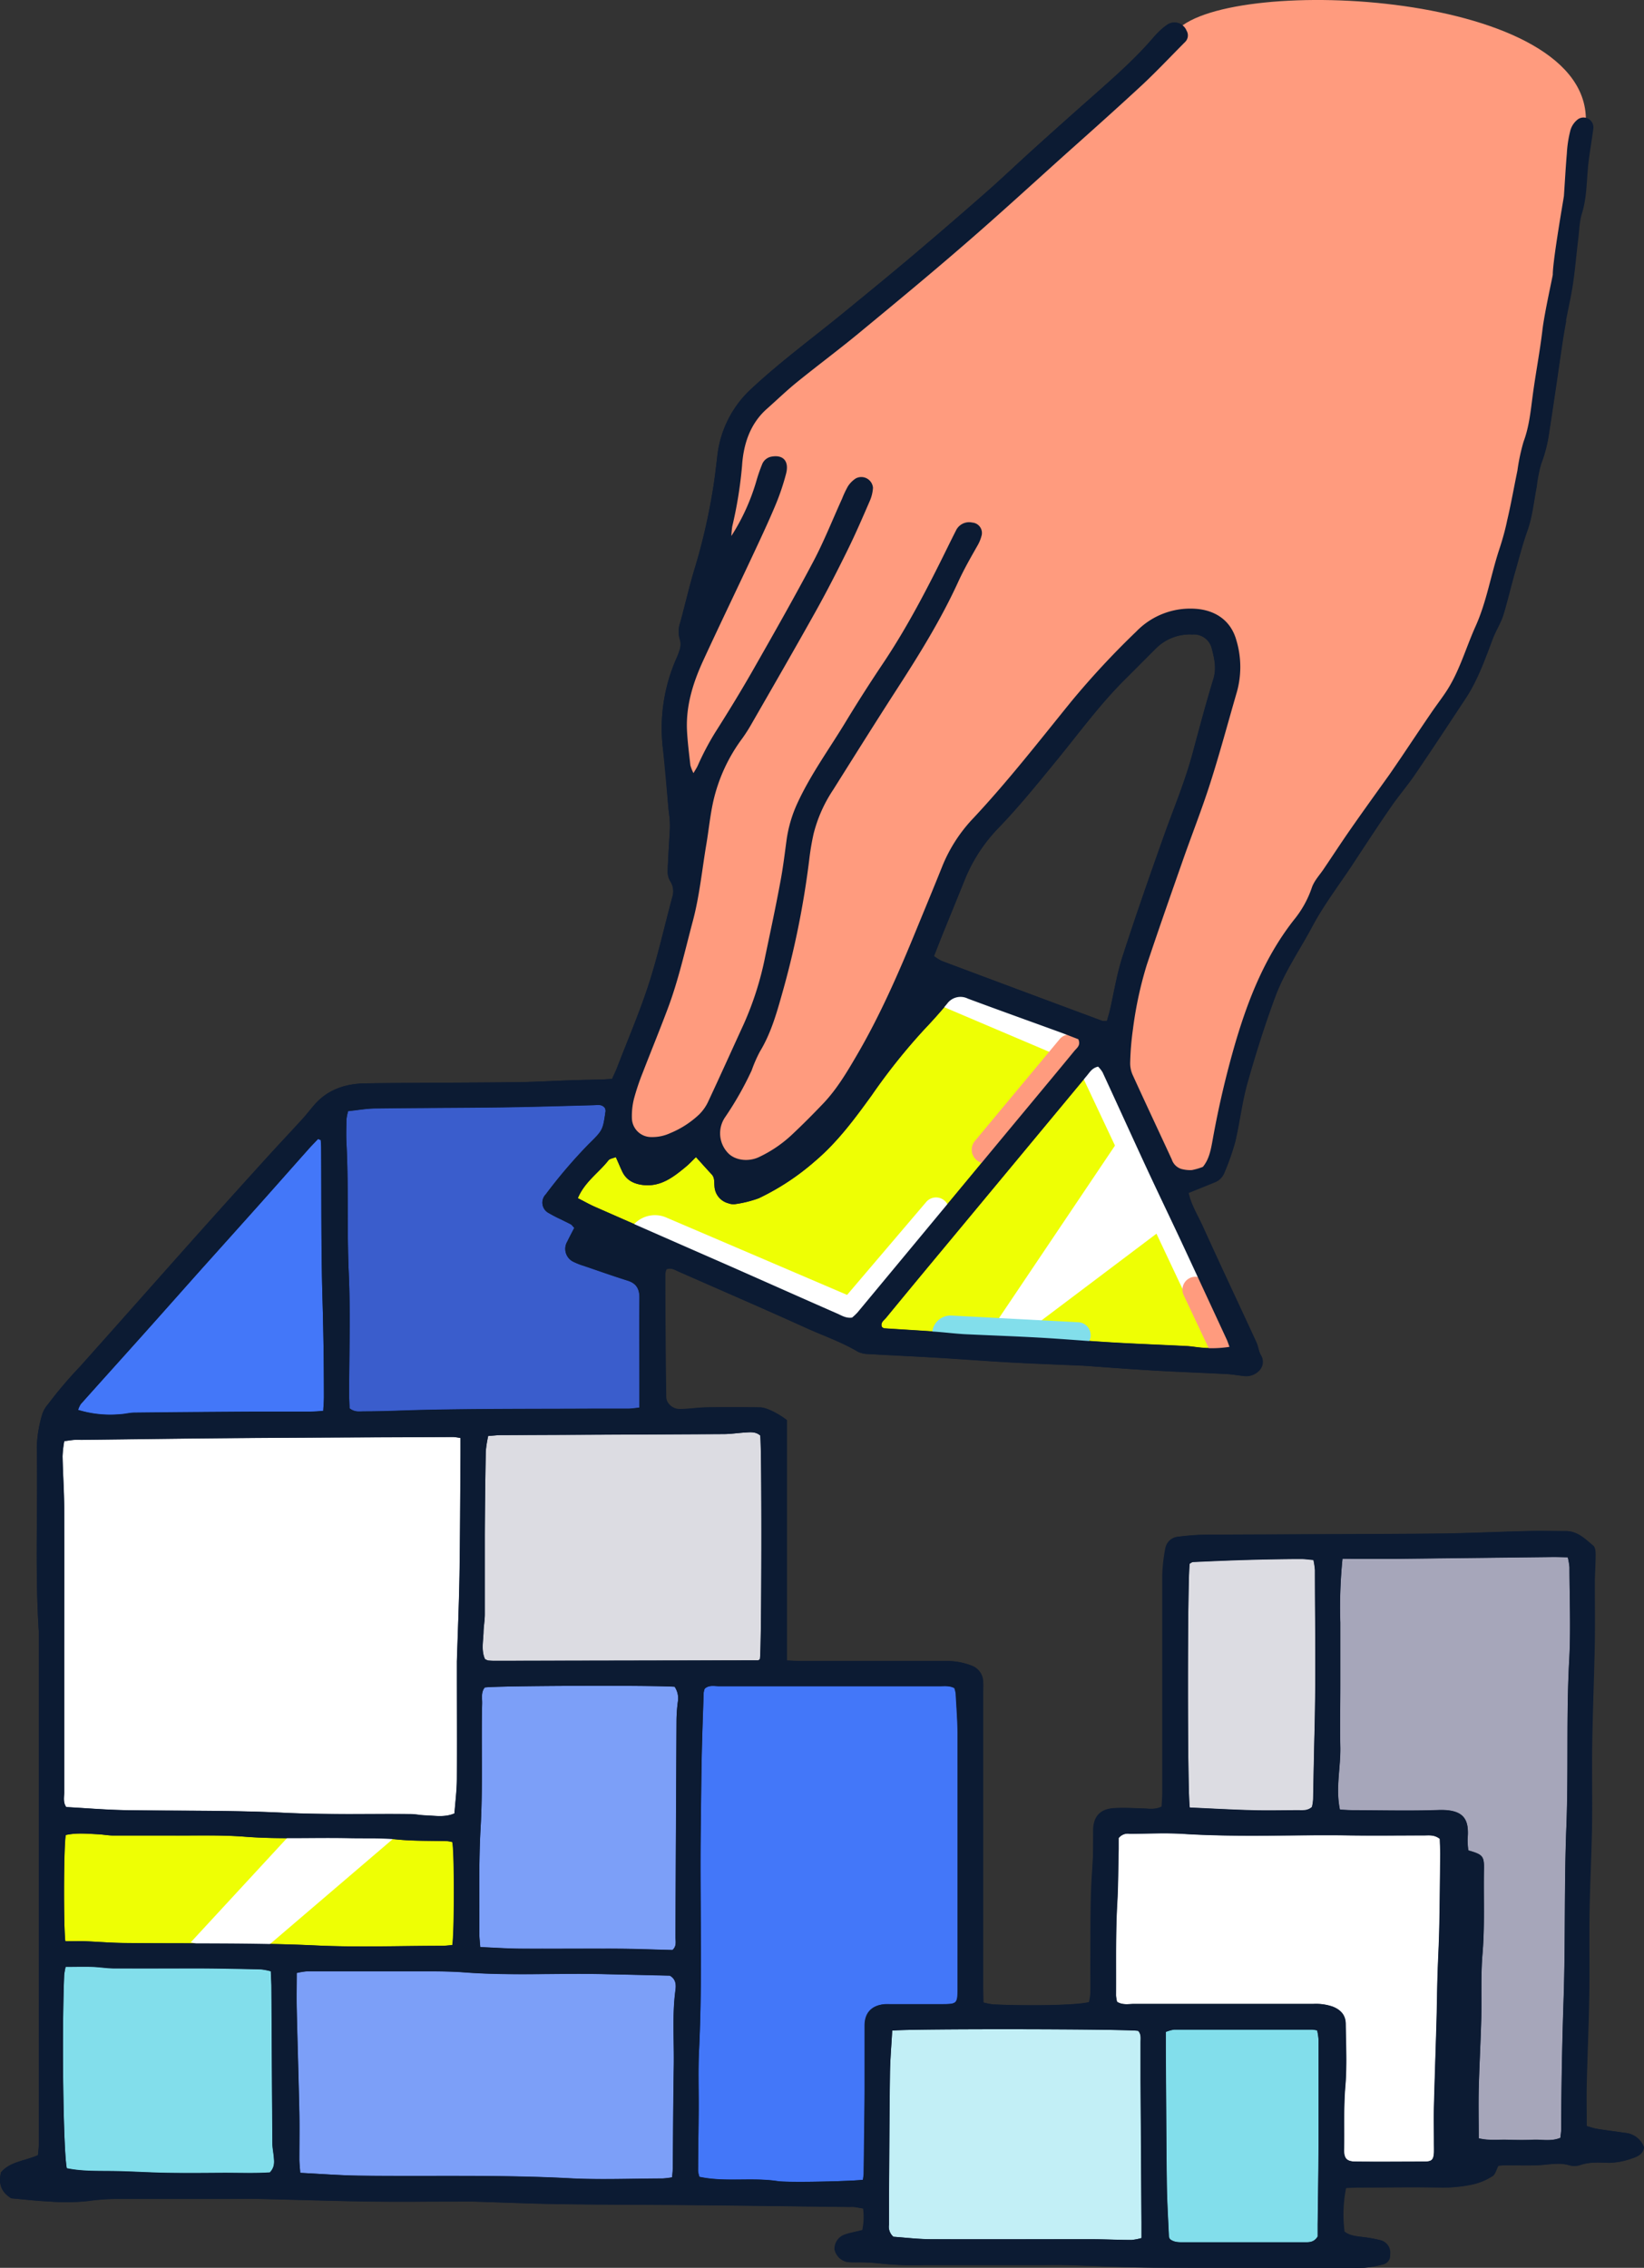 <svg xmlns="http://www.w3.org/2000/svg" viewBox="0 0 420.82 580.35"><rect x="0" y="0" width="420.82" height="580.35" fill="#333333" stroke="none"/><defs><style>.cls-1{fill:#0c1b33}.cls-2{fill:#fff}.cls-3{fill:#4377f9}.cls-6{fill:#7c9ff8}.cls-7{fill:#dcdce2}.cls-8{fill:#eeff04}.cls-10{fill:#82deeb}.cls-11{fill:#ff9b7e}</style></defs><g id="Calque_2" data-name="Calque 2"><path class="cls-1" d="M400.93 82.07q-.53 2.76-.94 5.55c-.56 3.71-1.08 7.42-1.63 11.14-.64 4.29-1.27 8.58-1.94 12.86a35.24 35.24 0 0 1-1.91 7.11 36 36 0 0 0-1.14 5.83c-.74 3.78-1.1 7.7-2.39 11.29-1.18 3.32-2.05 6.7-3 10.07-1.12 3.81-2 7.71-3.15 11.49-.67 2.1-1.92 4-2.7 6.07-2 5.29-3.87 10.61-7 15.35-4.29 6.48-8.55 13-12.93 19.4-1.92 2.82-4.16 5.42-6.1 8.22-3.41 4.94-6.72 10-10 15-3.45 5.19-7.26 10.19-10.18 15.66-3.19 6-7.11 11.58-9.51 18.07-2.69 7.27-5 14.62-7.1 22.05-1.38 4.93-1.94 10.09-3.13 15.08a63.51 63.51 0 0 1-2.81 7.94 4.26 4.26 0 0 1-2.51 2.37c-2.16.89-4.32 1.75-6.59 2.67.68 3.08 2.4 5.8 3.7 8.67 4.48 9.87 9.11 19.68 13.65 29.52.49 1.06.58 2.31 1.15 3.3a3.21 3.21 0 0 1-.39 3.94 4.64 4.64 0 0 1-4.18 1.4c-1.4-.15-2.79-.41-4.2-.48-6.23-.32-12.47-.54-18.7-.9s-12.2-.83-18.3-1.26h-.35c-6.12-.27-12.24-.49-18.36-.83s-12.2-.82-18.31-1.18c-5.87-.35-11.76-.6-17.63-.95a6.21 6.21 0 0 1-2.7-.59c-4.27-2.54-9-4.14-13.45-6.17-10.74-4.87-21.56-9.54-32.34-14.29-1-.42-1.86-1.1-3.22-.65a3.52 3.52 0 0 0-.32 1.12c0 10.39.08 20.77.22 31.16 0 2.93.69 3.51 3.61 3.5 2.23 0 4.45-.38 6.68-.42 4.61-.07 9.21-.05 13.82 0 1.52 0 4.58 1.52 6.8 3.24v61.54c1.66.06 2.93.14 4.2.14h37.2a16.89 16.89 0 0 1 5.83 1.14 4.43 4.43 0 0 1 3 4.31c.07.94 0 1.89 0 2.83v74.73c0 1.4.05 2.8.08 4.36a19.67 19.67 0 0 0 2.56.5c10 .44 21.81.17 24.53-.59a15.29 15.29 0 0 0 .35-2.26c.05-2.48 0-5 0-7.43.07-7.2-.07-14.41.32-21.59.23-4.24.33-8.47.39-12.71 0-3.49 1.8-5.45 5.36-5.65 2.47-.14 5 0 7.43.08 1.52.05 3 .35 4.74-.47.06-1.11.17-2.25.17-3.4v-55.61a42 42 0 0 1 .77-7 3.65 3.65 0 0 1 3.44-3.07 62 62 0 0 1 6.66-.5c19.6-.11 39.2-.12 58.8-.28 7.89-.07 15.78-.46 23.67-.65 3.31-.08 6.61 0 9.92 0 3 0 4.92 2 7 3.73.49.41.57 1.51.57 2.29 0 2.36-.18 4.71-.2 7.07 0 5.08.07 10.16 0 15.23-.17 8.72-.53 17.43-.67 26.15-.11 7 .06 13.93-.05 20.9-.12 7.42-.51 14.83-.64 22.25-.11 7.08.05 14.17-.07 21.25-.12 7.54-.46 15.07-.64 22.61-.09 3.53 0 7.06 0 10.77 1.05.28 1.91.6 2.8.74 2.32.37 4.66.66 7 1a5.61 5.61 0 0 1 4.88 3.69c-.22 1.72-1.68 2.41-3.1 2.85a18.23 18.23 0 0 1-5.84 1.12c-2.45-.06-4.93-.28-7.36.57a4.94 4.94 0 0 1-2.8.06c-2.8-.8-5.53-.09-8.3 0s-5.67 0-8.5 0a13.59 13.59 0 0 0-1.4.15c-.5.94-.75 2.17-1.5 2.64a15.82 15.82 0 0 1-4.82 2.06 35 35 0 0 1-8.38.84c-7-.12-13.93 0-20.9 0-1.15 0-2.31.08-3.39.13a34.6 34.6 0 0 0-.39 11.13c1.31 1.07 2.95 1.2 4.58 1.41a32.33 32.33 0 0 1 4.5.79 3.24 3.24 0 0 1 2.59 3.68 2.34 2.34 0 0 1-1.95 2.58 27.37 27.37 0 0 1-5.92.9q-26 0-52.07-.11c-7.66-.06-15.31-.45-23-.66-2.47-.06-5 0-7.44 0h-29a79.47 79.47 0 0 1-11.64-.46 50.64 50.64 0 0 0-5.65-.24c-.71 0-1.43 0-2.12-.06a4.13 4.13 0 0 1-3.34-3.25 3.88 3.88 0 0 1 2.63-3.79c1.43-.49 2.93-.75 4.49-1.14a16.44 16.44 0 0 0 .2-5.53c-.79-.13-1.56-.28-2.33-.39a7.5 7.5 0 0 0-1.06 0c-13.09-.16-26.19-.34-39.28-.47-11.57-.11-23.14-.1-34.7-.26-7.54-.11-15.08-.44-22.62-.66h-2.83c-7.79 0-15.59.09-23.38 0-9.43-.14-18.85-.46-28.28-.67-3-.06-5.91 0-8.86 0H30.41a52.8 52.8 0 0 0-7.72.52 52.75 52.75 0 0 1-9.9.14c-3.29-.14-6.57-.54-9.85-.82C.37 561-.47 558.91.25 555.93c2.32-2.79 6.12-2.92 9.47-4.41.07-.85.21-1.77.21-2.69v-131.4c-1-15.69-.21-31.39-.51-47.08a32.51 32.51 0 0 1 1.46-8.64 7.94 7.94 0 0 1 1.44-2.39 108.5 108.5 0 0 1 8.18-9.62c8.48-9.49 16.9-19 25.37-28.52Q56.71 309 67.61 297c3.23-3.58 6.55-7.08 9.8-10.64 1.11-1.21 2.09-2.54 3.18-3.76 3.44-3.88 8-5.29 12.93-5.36 12.75-.18 25.5-.15 38.25-.29 4.82-.05 9.65-.34 14.47-.5 2.48-.09 4.95-.12 7.43-.19.93 0 1.87-.1 3-.16.44-1 .91-1.91 1.28-2.88 2.75-7.15 5.79-14.2 8.14-21.47s4-14.76 6-22.16a4.75 4.75 0 0 0-.51-4.06 4.75 4.75 0 0 1-.67-2.65c.12-3.64.38-7.28.57-10.92a20.22 20.22 0 0 0-.08-2.46c-.07-.93-.22-1.86-.31-2.8-.49-5.27-.92-10.54-1.48-15.8a44.43 44.43 0 0 1 3.4-22.11 18.79 18.79 0 0 0 1-2.62 4.35 4.35 0 0 0 .06-2.37 7 7 0 0 1 .05-4.49c1.31-4.77 2.39-9.6 3.85-14.32a149.81 149.81 0 0 0 4.19-17.86c.61-3.35 1-6.73 1.42-10.12a27.39 27.39 0 0 1 8.82-17.59c7.61-7.09 16-13.2 24-19.77 5.83-4.77 11.67-9.54 17.43-14.41q9.45-8 18.74-16.16c3.89-3.43 7.64-7 11.49-10.49q7.74-7 15.55-13.89c5.47-4.85 11-9.67 15.75-15.24a18.69 18.69 0 0 1 3.37-3.1 3.33 3.33 0 0 1 5 1.49 2.35 2.35 0 0 1-.4 2.92c-3.66 3.67-7.2 7.45-11 11-6.12 5.66-12.33 11.23-18.6 16.81-8.93 8-17.79 16.16-26.87 24-8.9 7.72-18 15.23-27.07 22.72-5.18 4.27-10.58 8.28-15.8 12.51-2.65 2.15-5.11 4.53-7.67 6.8-3.84 3.39-5.61 7.88-6.21 12.75-.71 5.84-1.55 11.64-2.69 17.41-.11.56-.1 1.14-.21 2.39a53.72 53.72 0 0 0 6.46-14.28 42 42 0 0 1 1.39-4 3.17 3.17 0 0 1 2.3-2c3.07-.61 4.7 1.07 3.85 4.36a60.42 60.42 0 0 1-2.85 8.35c-1.83 4.34-3.84 8.6-5.84 12.87-4.15 8.86-8.41 17.67-12.5 26.55-2.63 5.71-4.5 11.67-4.16 18.07.16 2.93.53 5.85.86 8.77a10.23 10.23 0 0 0 .79 2 20.39 20.39 0 0 0 1.22-2.15 54.47 54.47 0 0 1 4.66-8.72c3.22-5.08 6.36-10.21 9.34-15.43 5.25-9.21 10.5-18.44 15.46-27.81 2.75-5.2 4.92-10.71 7.36-16.07a24.55 24.55 0 0 1 1.51-3.19 6.87 6.87 0 0 1 2-2 3 3 0 0 1 4.4 2.4 9.86 9.86 0 0 1-.82 3.37c-1.83 4.22-3.65 8.44-5.68 12.56-2.6 5.28-5.28 10.53-8.15 15.67-5.46 9.77-11.06 19.47-16.64 29.18-1 1.73-2.21 3.33-3.32 5a42.38 42.38 0 0 0-6.28 14.5c-.79 3.55-1.14 7.2-1.74 10.79-1.12 6.6-1.75 13.29-3.48 19.79-2 7.5-3.67 15.1-6.41 22.39-2.07 5.51-4.32 11-6.43 16.45a59.68 59.68 0 0 0-2.24 6.69 18.21 18.21 0 0 0-.52 4.88 4.93 4.93 0 0 0 5 4.88 10.81 10.81 0 0 0 4.8-1 24.2 24.2 0 0 0 7.39-4.76 11.38 11.38 0 0 0 2.4-3.45c3.05-6.51 6-13.08 9-19.61a81.11 81.11 0 0 0 5.55-17.47c1.23-5.87 2.49-11.73 3.6-17.63.73-3.92 1.29-7.89 1.81-11.85a33.35 33.35 0 0 1 2.85-9.77c2.89-6.25 6.76-11.89 10.42-17.66 4.16-6.58 8.31-13.16 12.56-19.68a266.73 266.73 0 0 0 15.34-27.88c.73-1.48 1.48-3 2.21-4.43a3.7 3.7 0 0 1 4.11-2.07 2.75 2.75 0 0 1 2.42 3.49 10.43 10.43 0 0 1-.76 2c-2.06 4-4.28 7.87-6.21 11.91A227.73 227.73 0 0 1 229.82 176c-5.61 8.72-11.13 17.5-16.65 26.28a36.1 36.1 0 0 0-5 11.27 64.65 64.65 0 0 0-1.11 6.61A227.36 227.36 0 0 1 200 255c-1.37 4.86-2.82 9.72-5.49 14.11a34.76 34.76 0 0 0-2.11 4.83 83.21 83.21 0 0 1-6.82 12 7.29 7.29 0 0 0 .74 9.09c1.74 1.87 5.1 2.38 7.88 1.11a32.51 32.51 0 0 0 8.71-5.95c2.67-2.51 5.25-5.11 7.78-7.76 3.44-3.61 6-7.88 8.49-12.15 6.11-10.4 10.9-21.42 15.46-32.56 2.24-5.45 4.5-10.89 6.69-16.36a39.12 39.12 0 0 1 7.9-12.07c8.87-9.49 16.83-19.72 25-29.79a212.65 212.65 0 0 1 16.61-17.87 19.2 19.2 0 0 1 15-5.85c5 .28 9.22 2.83 10.66 8.15a23.74 23.74 0 0 1 .09 13.21c-2.27 7.8-4.36 15.66-6.84 23.39-2.15 6.73-4.77 13.3-7.1 20-3.08 8.77-6.16 17.55-9.1 26.37a97.86 97.86 0 0 0-3.55 16.5 74.08 74.08 0 0 0-.7 8.43 7.83 7.83 0 0 0 .7 3.4c3.27 7.19 6.65 14.33 10 21.49a3.75 3.75 0 0 0 2.4 2.41 8.46 8.46 0 0 0 2.73.3 15.58 15.58 0 0 0 2.82-.82c1.66-2 2.07-4.53 2.53-7.05a241 241 0 0 1 5.88-25c2.77-9.35 6.25-18.46 11.68-26.71 3-4.6 5.65-9.48 8.5-14.21.66-1.1 1.51-2.08 2.23-3.14 2.31-3.4 4.54-6.84 6.89-10.21 3.28-4.71 6.64-9.36 10-14.05 1-1.44 2-2.92 3-4.38 2.55-3.79 5.08-7.59 7.66-11.36 1.18-1.75 2.47-3.42 3.65-5.17 3.54-5.21 5.17-11.3 7.73-17 2.72-6 3.82-12.5 5.77-18.73.8-2.57 1.64-5.14 2.24-7.77 1-4.45 1.85-8.95 2.78-13.42A50.54 50.54 0 0 1 390 113c1.46-3.9 1.82-8 2.36-12 .74-5.55 1.81-11 2.47-16.62ZM283.34 261.24c.28-1 .58-2 .82-3 1-4.46 1.73-9 3.14-13.38 3.33-10.31 6.91-20.54 10.54-30.76 2.52-7.09 5.45-14 7.42-21.34 1.72-6.37 3.4-12.75 5.32-19 .82-2.68.28-5.15-.37-7.63a4.71 4.71 0 0 0-5-3.75 12.3 12.3 0 0 0-9.06 3.29c-2.68 2.65-5.32 5.34-8 8-6.48 6.39-11.83 13.74-17.57 20.76-4.85 5.93-9.66 11.89-15 17.44A41.17 41.17 0 0 0 247 225c-1.89 4.7-3.82 9.39-5.72 14.08-.74 1.84-1.45 3.68-2.21 5.59a12.47 12.47 0 0 0 2 1.25q20.5 7.69 41.06 15.32a4.22 4.22 0 0 0 1.21 0Z" id="Pictos_-_Fond" data-name="Pictos - Fond"/><g id="Pictos_-_Couleur" data-name="Pictos - Couleur"><path class="cls-2" d="M117.88 368v5.54c-.07 9.91-.09 19.82-.25 29.73-.13 7.3-.44 14.6-.67 21.9v30.1c0 2.92-.4 5.84-.62 8.81-2.5 1.08-5 .58-7.39.5-1.29 0-2.57-.31-3.86-.33-10.85-.1-21.73.2-32.56-.34-13.33-.66-26.64-.45-40-.65-5.16-.07-10.32-.52-15.56-.8-.86-1.18-.53-2.52-.53-3.76v-72.58c0-4.48-.33-8.95-.42-13.43a27.13 27.13 0 0 1 .44-3.88c1-.13 1.84-.27 2.64-.33.59-.05 1.18 0 1.77 0 13.68-.15 27.36-.36 41-.46 18.05-.14 36.11-.19 54.17-.27a13.49 13.49 0 0 1 1.84.25Z"/><path class="cls-3" d="M220.92 557.82c-2.3.35-18.92.78-21.83.33-6.63-1-13.4.3-20.05-1.1a7.43 7.43 0 0 1-.34-1.48c0-5.19.11-10.38.15-15.58s-.16-10.16.09-15.22c.93-18.88.19-37.76.44-56.64.08-6.25.12-12.51.25-18.76.11-5.42.32-10.83.5-16.25a5 5 0 0 1 .26-1c1.13-1 2.49-.63 3.74-.64h56.33c1.27 0 2.59-.2 3.89.48a7.85 7.85 0 0 1 .34 1.35c.18 3.53.47 7.06.48 10.59q.06 32.24 0 64.46c0 4.49 0 4.49-4.5 4.5H226.54c-3.35.28-5.15 2.14-5.17 5.46v16.65c-.05 7.08-.15 14.16-.24 21.24-.05.48-.13.94-.21 1.61Z"/><path d="M343.64 398.89h13.38q20.14-.21 40.3-.46c1.28 0 2.56 0 4 .06a16.84 16.84 0 0 1 .43 2.54c0 7.91.37 15.83-.06 23.71-.78 14.26-.17 28.52-.73 42.76-.57 14.73-.22 29.47-.71 44.19q-.54 16.6-.62 33.21c0 .69-.12 1.38-.2 2.16-2.34 1-4.71.39-7 .5s-4.48.06-6.72 0-4.67.25-7.19-.37c0-4.38-.08-8.5 0-12.61.15-5.88.48-11.75.64-17.63.14-5.66-.14-11.34.33-17 .6-7.19.24-14.36.37-21.54.06-3.47-.31-3.83-4-4.9a20.85 20.85 0 0 1-.18-3c.4-4.77-.74-7.56-7.51-7.33-7.19.25-14.39.06-21.59.05-1.15 0-2.31-.09-3.59-.15-1.15-5.49.22-10.74.1-16s0-10.62 0-15.93v-15.92a124.32 124.32 0 0 1 .55-16.34Z" style="fill:#a6a6ba"/><path d="M147 314.22c-.61 1.2-1.22 2.32-1.75 3.47A3.67 3.67 0 0 0 147 323a15.21 15.21 0 0 0 2.31.86c3.79 1.29 7.56 2.63 11.37 3.83 2.3.72 3.06 2.17 3 4.51-.1 7.67 0 15.34 0 23v5c-1.1.11-2 .26-2.92.27h-9.21c-14.39.07-28.79 0-43.18.32-5 .11-10.11.38-15.17.37-1.16 0-2.38.28-3.73-.79 0-1-.1-2.28-.1-3.55 0-10.38.36-20.78-.1-31.14-.49-11.08 0-22.16-.59-33.23-.1-2 0-4 0-6a12.46 12.46 0 0 1 .44-2.15c2.43-.24 4.74-.65 7.07-.68 10.73-.15 21.47-.14 32.21-.28 7.77-.1 15.54-.35 23.31-.55 1.16 0 2.39-.38 3.19.82a2.73 2.73 0 0 1 .11.71c-.7 4.84-.68 4.87-4.31 8.43a129.79 129.79 0 0 0-11 12.87 3 3 0 0 0 .82 4.8 34.24 34.24 0 0 0 3.13 1.62c.84.43 1.7.83 2.53 1.27.2.17.33.39.82.91Z" style="fill:#3a5dcc"/><path class="cls-6" d="M76.85 556.05c-.08-1.24-.2-2.28-.21-3.31 0-4 .06-8 0-12-.19-8.83-.47-17.66-.67-26.49-.07-3.05 0-6.11 0-9.34a19 19 0 0 1 2.56-.42h27.62c4.24 0 8.5-.05 12.73.27 11.66.88 23.34.19 35 .43l17.58.4c1.59.89 1.64 2.36 1.45 3.76-.86 6.47-.31 13-.42 19.43-.15 8.73-.17 17.46-.26 26.18 0 .69-.1 1.38-.17 2.26a21 21 0 0 1-2.46.29c-7.9 0-15.83.36-23.71-.05-18-.95-36.08-.44-54.11-.67-4.85-.1-9.66-.48-14.93-.74Z"/><path class="cls-2" d="M285.94 512.28a9.22 9.22 0 0 1-.25-1.67c.06-7.9-.13-15.81.32-23.69.27-4.6.23-9.18.36-13.76v-2.8a2.93 2.93 0 0 1 2.85-1.1c4.49 0 9-.24 13.46 0 14.37.92 28.76.19 43.14.41 6.25.1 12.51 0 18.77 0 1.27 0 2.6-.22 4 .88 0 1.21.12 2.6.1 4-.06 6.25-.11 12.49-.24 18.74-.08 4.12-.33 8.23-.45 12.34-.12 3.77-.14 7.54-.25 11.31-.21 7.42-.48 14.83-.67 22.24-.08 3.07 0 6.14 0 9.2v2.48c-.11 1.8-.54 2.28-2.4 2.29-5.9 0-11.81.07-17.71 0-2.23 0-2.95-.8-2.9-3.07.11-5.41-.15-10.82.32-16.25.44-5.27.16-10.61.09-15.92 0-2.22-1.27-3.63-3.39-4.44a13.19 13.19 0 0 0-4.85-.67h-46c-1.44.04-2.89.35-4.3-.52Z"/><path class="cls-7" d="M124.14 424.57c-1-2.16-.45-4.51-.38-6.83 0-1.52.32-3 .33-4.56v-20.52q.06-10.62.25-21.23a28.82 28.82 0 0 1 .62-3.95c1.26-.09 2.3-.22 3.33-.23l57-.26c1.75 0 3.5-.28 5.26-.39 1.41-.09 2.85-.3 4.05.76.44 3.47.36 54.47-.08 57.19a2 2 0 0 1-.25.25.82.82 0 0 1-.34.09q-33.62.08-67.25.12a17.14 17.14 0 0 1-1.76-.08 3.76 3.76 0 0 1-.78-.36Z"/><path class="cls-8" d="M147.91 306.62c1.75-4.18 5.34-6.49 7.83-9.66.35-.45 1.18-.54 1.9-.84.61 1.36 1.1 2.54 1.64 3.68 1.07 2.25 3 3.19 5.36 3.46 4.43.49 7.61-1.93 10.73-4.5 1-.8 1.85-1.74 2.79-2.64 1.46 1.62 2.69 3 4 4.4.84.88.63 2 .74 3a4.74 4.74 0 0 0 3.49 4.4 3.86 3.86 0 0 0 1.72.24 29 29 0 0 0 6.14-1.52 62.71 62.71 0 0 0 14.4-9.5c5.73-4.87 10.14-10.82 14.49-16.84a155.08 155.08 0 0 1 13.42-16.82c2-2.12 4-4.33 5.88-6.58a4.23 4.23 0 0 1 5.32-1.33c7.83 2.92 15.7 5.73 23.55 8.59 1.65.6 3.27 1.25 4.72 1.8.72 1.56-.37 2.22-1 3-3.74 4.56-7.51 9.08-11.27 13.61q-7.56 9.1-15.11 18.21-14.55 17.53-29.1 35.07a14.58 14.58 0 0 1-1.42 1.35c-1.56.22-2.69-.55-3.84-1.05-9.49-4.16-19-8.39-28.44-12.57q-16.82-7.41-33.65-14.78c-1.4-.63-2.71-1.38-4.29-2.18Z"/><path d="M228.38 519.64c4.35-.52 60.35-.42 62.95.07.84.88.61 2 .62 3v9.56q.1 18.24.23 36.47v4a14.41 14.41 0 0 1-2.57.49c-3.54 0-7.08-.19-10.61-.2h-40.74c-3.28 0-6.55-.41-9.58-.62a3.36 3.36 0 0 1-1.13-3.1v-7.08c.07-10.62.11-21.24.25-31.86.07-3.51.38-7.03.58-10.73Z" style="fill:#c2eff6"/><path class="cls-6" d="M124.08 431.84c2.65-.46 42.83-.61 48.61-.18a5.34 5.34 0 0 1 .82 3.87 38.36 38.36 0 0 0-.34 4.92q-.17 27.55-.27 55.18c0 1.12.39 2.38-.77 3.41-4.84-.12-9.76-.3-14.68-.34-8-.05-16 0-24.06 0-3.4 0-6.8-.26-10.46-.41-.09-1.28-.23-2.3-.23-3.32.06-9.08-.2-18.18.32-27.23.6-10.61.14-21.2.39-31.8.03-1.41-.31-2.88.67-4.1Z"/><path class="cls-8" d="M314.71 344.67a29.33 29.33 0 0 1-7.44.16c-1.17-.1-2.33-.32-3.5-.38-6.34-.32-12.69-.55-19-.92s-12.43-.91-18.65-1.26-12.46-.57-18.69-.86c-.93 0-1.87-.12-2.81-.2-1.87-.16-3.74-.37-5.62-.49-4.22-.29-8.45-.53-12.67-.81-.19 0-.38-.21-.58-.34-.44-1.15.55-1.72 1.09-2.38q7.17-8.74 14.41-17.42 18.5-22.27 37-44.56c.75-.89 1.33-2 2.86-2.29a7.49 7.49 0 0 1 1.15 1.47c3.81 8.23 7.55 16.49 11.36 24.71 3.08 6.63 6.26 13.2 9.35 19.82q5.54 11.83 11 23.71c.22.52.38 1.07.74 2.04Z"/><path class="cls-10" d="M69.33 504.46c0 1.3.12 2.46.13 3.61q.12 20.18.25 40.35c0 1.17.24 2.33.36 3.5s.33 2.6-1 4c-4 .27-8.35.08-12.69.11s-9 .07-13.46 0-8.7-.35-13-.44-8.66.13-12.82-.74c-.91-4.49-1.29-34.59-.67-49.45a15.93 15.93 0 0 1 .38-2.12c2.39 0 4.6-.05 6.82 0 1.87.06 3.74.38 5.62.39 7.43.05 14.87 0 22.31 0 5.07 0 10.14.14 15.21.25a17.52 17.52 0 0 1 2.56.54Z"/><path class="cls-8" d="M16.73 496.78c-.47-3.1-.45-24.22.07-27.2 2.73-.61 5.54-.33 8.33-.19 1.29.07 2.57.32 3.86.32h15.93c5.9 0 11.82-.16 17.69.3 9 .7 17.92.18 26.87.4 4 .09 8-.09 12 .3 4.35.43 8.7.32 13 .44a7.09 7.09 0 0 1 1.28.24c.54 2.56.52 23.2 0 26.36-.85.06-1.76.19-2.67.19-10.74 0-21.5.42-32.22-.09-16.28-.76-32.54-.45-48.81-.63-3.53 0-7-.33-10.58-.46-1.48-.03-2.97.02-4.75.02Z"/><path class="cls-3" d="M82.11 291.73c0 .67.1 1.35.1 2 .09 12.62 0 25.24.32 37.86q.38 12.9.39 25.81c0 1.15-.11 2.29-.17 3.63-1.25.08-2.28.19-3.31.2H64.92q-15.21.09-30.43.25c-1.28 0-2.56.37-3.85.42A28.12 28.12 0 0 1 20 360.79a5.86 5.86 0 0 1 .7-1.51c5.25-5.88 10.54-11.73 15.8-17.61s10.31-11.61 15.5-17.41q7.07-7.89 14.15-15.78c4.23-4.74 8.44-9.51 12.67-14.26.84-1 1.74-1.86 2.62-2.79Z"/><path class="cls-10" d="M299.47 573a2.18 2.18 0 0 1-.25-.65c-.2-4.58-.48-9.16-.54-13.75-.14-11.54-.18-23.08-.26-34.63v-4a9.4 9.4 0 0 1 2.14-.6h35.36a8.77 8.77 0 0 1 1.26.21 16.78 16.78 0 0 1 .35 2.27v27.23c0 6.71-.14 13.42-.22 20.13v3.12c-1 1.57-2.23 1.47-3.4 1.47H303.5c-1.4-.02-2.84.14-4.03-.8Z"/><path class="cls-7" d="M304.55 462.55c-.63-3.2-.62-59.5 0-62.45.27-.13.58-.41.89-.42 4.71-.21 9.41-.42 14.12-.55 4.48-.12 9-.18 13.45-.22 1 0 2 .16 3.21.25a18.83 18.83 0 0 1 .39 2.61c0 13.57.25 27.15-.09 40.72-.15 6-.26 12-.38 18a13 13 0 0 1-.29 1.89c-1.12 1-2.35.85-3.51.85-3.9 0-7.8.1-11.69 0-5.32-.13-10.6-.44-16.1-.68Z"/><path class="cls-11" d="M301.28 7.7C315.14-6.54 407.6-2.37 405.92 31.5l-13.42 85.73-14.64 52L353.45 206l-22.58 34.47-8.54 18-12.2 42.25-7.78 2.75-16.48-30.2 4.88-29.9 15.87-45.31 7-24.86-1.22-10.83-8.22-3.37-9.61 2.44-49.43 57.36-16 40.73-12.21 21.51-16.17 15.1-13.12 3.2-10.22-8.08-9.76 3.66-8.54-5.8 1.83-13 15.86-56.75-4.72-37.37 6.1-18.31 11.74-56.9 33.56-29.13Z"/><path class="cls-2" d="M161.5 314.31a7.32 7.32 0 0 1 9-2.76l52.8 22.59-5.49 6.41ZM241.03 251.46l-3.36 4.58 36.61 15.56 6.1-7.63-39.35-12.51z"/><path class="cls-2" d="m219.39 338.21 22.7-26.28a3.3 3.3 0 0 0-.75-5 3.3 3.3 0 0 0-4.25.66l-22.52 26.44a3.17 3.17 0 0 0 1.31 5 3.18 3.18 0 0 0 3.51-.82ZM288.01 289.29l-35.7 53.09 9.15-.61 37.23-28.07-10.68-24.41z"/><path class="cls-2" d="m276.11 273.43 34.78 73.83 7.63.61-37.22-78.71-5.19 4.27z"/><path class="cls-11" d="m319.13 348.79-10.19-20.2a3.29 3.29 0 0 0-4.85-1.26 3.32 3.32 0 0 0-1.07 4.18l7.87 16.67ZM249 295.5a3.51 3.51 0 0 0 6 .93l21.33-26.31a3.3 3.3 0 0 0-.91-4.93 3.29 3.29 0 0 0-4.23.8l-21.65 26a3.51 3.51 0 0 0-.58 3.49Z"/><path class="cls-10" d="m238.81 342.78 36.87 2.2a3.3 3.3 0 0 0 3.48-3.61 3.3 3.3 0 0 0-3.11-3l-32.48-1.71a4.72 4.72 0 0 0-4.76 6.1Z"/><path class="cls-2" d="m74.75 468.99-25.93 28.07 16.17 3.96 37.83-32.34-28.07.31z"/></g><path class="cls-1" d="M304.16 305.25c.68 3.08 2.4 5.8 3.7 8.67 4.48 9.87 9.11 19.68 13.65 29.52.49 1.06.58 2.31 1.15 3.3a3.2 3.2 0 0 1-.36 3.9 4.43 4.43 0 0 1-3.83 1.47c-1.53-.13-3.05-.43-4.58-.51-6.23-.32-12.47-.54-18.7-.9s-12.2-.83-18.3-1.26h-.35c-6.12-.27-12.24-.49-18.36-.83s-12.2-.82-18.31-1.18c-5.87-.35-11.76-.6-17.63-.95a6.21 6.21 0 0 1-2.7-.59c-4.27-2.54-9-4.14-13.45-6.17-10.74-4.87-21.56-9.54-32.34-14.29-1-.42-1.86-1.1-3.22-.65a3.52 3.52 0 0 0-.32 1.12c0 10.39.08 20.77.22 31.16a3.56 3.56 0 0 0 3.61 3.5c2.23 0 4.45-.38 6.68-.42 4.61-.07 9.21-.05 13.82 0 1.52 0 4.58 1.52 6.8 3.24v61.54c1.66.06 2.93.14 4.2.14h37.2a16.89 16.89 0 0 1 5.83 1.14 4.43 4.43 0 0 1 3 4.31c.07.94 0 1.89 0 2.83v74.73c0 1.4.05 2.8.08 4.36a19.67 19.67 0 0 0 2.56.5c10 .44 21.81.17 24.53-.59a15.29 15.29 0 0 0 .35-2.26c.05-2.48 0-5 0-7.43.08-8.25-.12-16.52.52-24.74.25-3.12.19-6.25.19-9.38 0-3.61 1.74-5.62 5.36-5.83 2.47-.14 5 0 7.43.08 1.52.05 3 .35 4.74-.47.06-1.11.17-2.25.17-3.4V403.3a42 42 0 0 1 .77-7 3.65 3.65 0 0 1 3.44-3.07 62 62 0 0 1 6.66-.5c19.6-.11 39.2-.12 58.8-.28 7.89-.07 15.78-.46 23.67-.65 3.31-.08 6.61 0 9.92 0 3 0 4.92 2 7 3.73.49.41.57 1.51.57 2.29 0 2.36-.18 4.71-.2 7.07 0 5.08.07 10.16 0 15.23-.17 8.72-.53 17.43-.67 26.15-.11 7 .06 13.93-.05 20.9-.12 7.42-.51 14.83-.64 22.25-.11 7.08.05 14.17-.07 21.25-.12 7.54-.46 15.07-.64 22.61-.09 3.53 0 7.06 0 10.77 1.05.28 1.91.6 2.8.74 2.32.37 4.66.66 7 1a5.61 5.61 0 0 1 4.88 3.69c-.22 1.72-1.68 2.41-3.1 2.85a18.23 18.23 0 0 1-5.84 1.12c-2.46-.06-4.94-.28-7.36.57a4.58 4.58 0 0 1-2.79.06c-2.8-.81-5.54-.09-8.31 0s-5.67 0-8.5 0a13.59 13.59 0 0 0-1.4.15c-.5.94-.75 2.17-1.5 2.64a15.82 15.82 0 0 1-4.82 2.06 35 35 0 0 1-8.38.84c-7-.12-13.93 0-20.9 0-1.15 0-2.31.08-3.39.13a34.6 34.6 0 0 0-.39 11.13c1.31 1.07 2.95 1.2 4.58 1.41a32.33 32.33 0 0 1 4.5.79 3.24 3.24 0 0 1 2.59 3.68 2.34 2.34 0 0 1-1.95 2.58 27.37 27.37 0 0 1-5.92.9q-26 0-52.07-.11c-7.66-.06-15.31-.45-23-.66-2.47-.06-5 0-7.44 0h-29a79.47 79.47 0 0 1-11.64-.46 50.64 50.64 0 0 0-5.65-.24c-.71 0-1.43 0-2.12-.06a4.13 4.13 0 0 1-3.34-3.25 3.88 3.88 0 0 1 2.63-3.79c1.43-.49 2.93-.75 4.49-1.14a16.44 16.44 0 0 0 .2-5.53c-.79-.13-1.56-.28-2.33-.39a7.5 7.5 0 0 0-1.06 0c-13.09-.16-26.19-.34-39.28-.47-11.57-.11-23.14-.1-34.7-.26-7.54-.11-15.08-.44-22.62-.66h-2.83c-7.79 0-15.59.09-23.38 0-9.43-.14-18.85-.46-28.28-.67-3-.06-5.91 0-8.86 0H30.3a52.8 52.8 0 0 0-7.72.52 52.75 52.75 0 0 1-9.9.14c-3.29-.14-6.57-.54-9.85-.82-2.46-1.54-3.3-3.63-2.58-6.61 2.32-2.79 6.12-2.92 9.47-4.41.07-.85.21-1.77.21-2.69v-131.4c-1-15.69-.21-31.39-.51-47.08a32.51 32.51 0 0 1 1.46-8.64 7.94 7.94 0 0 1 1.44-2.39 108.5 108.5 0 0 1 8.18-9.62c8.48-9.49 16.9-19 25.37-28.52Q56.71 309 67.61 297c3.23-3.58 6.55-7.08 9.8-10.64 1.11-1.21 2.09-2.54 3.18-3.76 3.44-3.88 8-5.29 12.93-5.36 12.75-.18 25.5-.15 38.25-.29 4.82-.05 9.65-.34 14.47-.5 2.48-.09 4.95-.12 7.43-.19.93 0 1.87-.1 3-.16.44-1 .91-1.91 1.28-2.88 2.75-7.15 5.79-14.2 8.14-21.47s4-14.76 6-22.16a4.75 4.75 0 0 0-.51-4.06 4.75 4.75 0 0 1-.67-2.65c.12-3.64.38-7.28.57-10.92a20.22 20.22 0 0 0-.08-2.46c-.08-1-.26-2.08-.34-3.13-.36-4.78-.68-9.57-1.31-14.32a44.25 44.25 0 0 1 3.26-23.26 18.79 18.79 0 0 0 1-2.62 4.35 4.35 0 0 0 .06-2.37 7 7 0 0 1 .05-4.49c1.31-4.77 2.39-9.6 3.85-14.32a156.51 156.51 0 0 0 4.52-19.7c.47-2.74.77-5.51 1.09-8.27a27.44 27.44 0 0 1 8.82-17.6c7.61-7.09 16-13.2 24-19.77 5.83-4.77 11.67-9.54 17.43-14.41q9.45-8 18.74-16.16c3.89-3.43 7.64-7 11.49-10.49q7.74-7 15.55-13.89c5.47-4.85 11-9.67 15.75-15.24a18.69 18.69 0 0 1 3.37-3.1 3.33 3.33 0 0 1 5 1.49 2.35 2.35 0 0 1-.4 2.92c-3.66 3.67-7.2 7.45-11 11-6.12 5.66-12.33 11.23-18.6 16.81-8.93 8-17.79 16.16-26.87 24-8.9 7.72-18 15.23-27.07 22.72-5.18 4.27-10.58 8.28-15.8 12.51-2.65 2.15-5.11 4.53-7.67 6.8-4.3 3.8-6 9-6.37 14.52a106.75 106.75 0 0 1-2.51 15.57 22.32 22.32 0 0 0-.23 2.46 53.72 53.72 0 0 0 6.46-14.28 42 42 0 0 1 1.39-4 3.17 3.17 0 0 1 2.3-2c3.07-.61 4.7 1.07 3.85 4.36a60.42 60.42 0 0 1-2.85 8.35c-1.83 4.34-3.84 8.6-5.84 12.87-4.15 8.86-8.41 17.67-12.5 26.55-2.63 5.71-4.5 11.67-4.16 18.07.16 2.93.53 5.85.86 8.77a10.23 10.23 0 0 0 .79 2c.46-.81.86-1.37 1.13-2a70.19 70.19 0 0 1 4.35-8.28c3.36-5.29 6.64-10.63 9.74-16.07 5.25-9.21 10.5-18.44 15.46-27.81 2.75-5.2 4.92-10.71 7.36-16.07a24.55 24.55 0 0 1 1.51-3.19 6.87 6.87 0 0 1 2-2 3 3 0 0 1 4.4 2.4 9.86 9.86 0 0 1-.82 3.37c-1.83 4.22-3.65 8.44-5.68 12.56-2.6 5.28-5.28 10.53-8.15 15.67-5.38 9.63-10.89 19.18-16.39 28.74a40.68 40.68 0 0 1-2.42 3.8 42.8 42.8 0 0 0-7.43 16.14c-.79 3.55-1.14 7.2-1.74 10.79-1.12 6.6-1.75 13.29-3.48 19.79-2 7.5-3.67 15.1-6.41 22.39-2.07 5.51-4.32 11-6.43 16.45a59.68 59.68 0 0 0-2.24 6.69 18.21 18.21 0 0 0-.52 4.88 4.93 4.93 0 0 0 5 4.88 10.81 10.81 0 0 0 4.8-1 24.2 24.2 0 0 0 7.39-4.76 11.38 11.38 0 0 0 2.4-3.45c3.05-6.51 6-13.08 9-19.61a81.11 81.11 0 0 0 5.55-17.47c1.38-6.58 2.79-13.15 4-19.77.6-3.3 1-6.63 1.45-9.95a33.52 33.52 0 0 1 2.82-9.53c3.42-7.39 8.23-13.94 12.41-20.87 3-4.94 6.1-9.79 9.31-14.58 6.37-9.47 11.58-19.56 16.6-29.77.73-1.48 1.48-3 2.21-4.43a3.72 3.72 0 0 1 4.2-2.06 2.67 2.67 0 0 1 2.33 3.48 9.93 9.93 0 0 1-.91 2.24c-1.79 3.14-3.58 6.26-5.08 9.55-4.32 9.42-9.73 18.19-15.33 26.86s-11.13 17.5-16.65 26.28a36.1 36.1 0 0 0-5 11.27 64.65 64.65 0 0 0-1.11 6.61A227.36 227.36 0 0 1 200 255c-1.37 4.86-2.82 9.72-5.49 14.11a34.76 34.76 0 0 0-2.11 4.83 83.21 83.21 0 0 1-6.82 12 7.29 7.29 0 0 0 .74 9.09c1.74 1.87 5.1 2.38 7.88 1.11a32.51 32.51 0 0 0 8.71-5.95c2.67-2.51 5.25-5.11 7.78-7.76 3.44-3.61 6-7.88 8.49-12.15 6.11-10.4 10.9-21.42 15.46-32.56 2.24-5.45 4.5-10.89 6.69-16.36a39.12 39.12 0 0 1 7.9-12.07c8.87-9.49 16.83-19.72 25-29.79a212.65 212.65 0 0 1 16.61-17.87 19.2 19.2 0 0 1 15-5.85c5 .28 9.22 2.83 10.66 8.15a23.74 23.74 0 0 1 .09 13.21c-2.27 7.8-4.36 15.66-6.84 23.39-2.15 6.73-4.77 13.3-7.1 20-3.08 8.77-6.16 17.55-9.1 26.37a97.86 97.86 0 0 0-3.55 16.5 73.56 73.56 0 0 0-.7 8.4 7.3 7.3 0 0 0 .65 3.32c3.29 7.22 6.68 14.4 10 21.6a3.75 3.75 0 0 0 2.4 2.41 8.46 8.46 0 0 0 2.73.3 15.58 15.58 0 0 0 2.82-.82c1.66-2 2.07-4.53 2.53-7.05a241 241 0 0 1 5.88-25c3.3-11.11 7.58-21.88 15-31.28a26.29 26.29 0 0 0 4.44-8c.6-1.84 1.94-3.22 3-4.78 2.31-3.4 4.54-6.84 6.89-10.21 3.28-4.71 6.64-9.36 10-14.05 1-1.44 2-2.92 3-4.38 2.55-3.79 5.08-7.59 7.66-11.36 1.18-1.75 2.47-3.42 3.65-5.17 3.54-5.21 5.17-11.3 7.73-17 2.87-6.34 3.94-13.26 6.12-19.83.8-2.42 1.49-4.88 2-7.36 1-4.23 1.74-8.49 2.62-12.73A50.54 50.54 0 0 1 390 113c1.46-3.9 1.82-8 2.36-12 .74-5.55 1.81-11 2.47-16.62.52-4.36 2.64-13.75 2.64-14.1 0-3.76 2.83-19.77 2.85-20.12.25-3.62.44-7.25.75-10.87a29.48 29.48 0 0 1 .82-5.56 5.38 5.38 0 0 1 2.11-3.27 2.53 2.53 0 0 1 3.23.46 2.53 2.53 0 0 1 .62 2c-.37 2.82-.83 5.46-1.17 8.1-.59 4.52-.36 9.14-1.74 13.59-.69 2.2-.68 4.61-1 6.94-.44 3.72-.76 7.47-1.31 11.18-.47 3.12-1.19 6.2-1.77 9.3q-.53 2.76-.94 5.55c-.56 3.71-1.08 7.42-1.63 11.14-.64 4.29-1.27 8.58-1.94 12.86a35.24 35.24 0 0 1-1.91 7.11 36 36 0 0 0-1.14 5.83c-.74 3.78-1.1 7.7-2.39 11.29-1.18 3.32-2.05 6.7-3 10.07-1.12 3.81-2 7.71-3.15 11.49-.67 2.1-1.92 4-2.7 6.07-2 5.29-3.87 10.61-7 15.35-4.29 6.48-8.55 13-12.93 19.4-1.92 2.82-4.16 5.42-6.1 8.22-3.41 4.94-6.72 10-10 15-3.45 5.19-7.26 10.19-10.18 15.66-3.19 6-7.11 11.58-9.51 18.07-2.69 7.27-5 14.62-7.1 22.05-1.38 4.93-1.94 10.09-3.13 15.08a58.66 58.66 0 0 1-2.68 7.6 4.79 4.79 0 0 1-2.64 2.71c-2.2.89-4.36 1.75-6.63 2.67ZM117.88 368a13.49 13.49 0 0 0-1.86-.28c-18.06.08-36.12.13-54.17.27-13.68.1-27.36.31-41 .46h-1.77c-.8.06-1.6.2-2.64.33a27.13 27.13 0 0 0-.44 3.88c.09 4.48.4 9 .42 13.43.06 13.34 0 26.67 0 40v32.58c0 1.24-.33 2.58.53 3.76 5.24.28 10.4.73 15.56.8 13.33.2 26.64 0 40 .65 10.83.54 21.71.24 32.56.34 1.29 0 2.57.29 3.86.33 2.42.08 4.89.58 7.39-.5.22-3 .59-5.89.62-8.81.08-9.09 0-18.18 0-27.27v-2.83c.23-7.3.54-14.6.67-21.9.16-9.91.18-19.82.25-29.73.03-1.75.02-3.51.02-5.51Zm103 189.85c.07-.67.16-1.13.17-1.59.09-7.08.19-14.16.24-21.24v-16.65c0-3.32 1.82-5.18 5.17-5.46.71-.06 1.42 0 2.13 0h12c4.49 0 4.5 0 4.5-4.5v-64.46c0-3.53-.3-7.06-.48-10.59a7.85 7.85 0 0 0-.34-1.35c-1.3-.68-2.62-.47-3.89-.48H184.11c-1.25 0-2.61-.4-3.74.64a5 5 0 0 0-.26 1c-.18 5.42-.39 10.83-.5 16.25-.13 6.25-.17 12.51-.25 18.76-.25 18.88.49 37.76-.44 56.64-.25 5.06-.06 10.15-.09 15.22s-.11 10.39-.15 15.58a7.43 7.43 0 0 0 .34 1.48c6.65 1.4 13.42.06 20.05 1.1 2.93.4 19.55-.03 21.85-.38Zm122.76-158.96a124.32 124.32 0 0 0-.57 16.39v15.92c0 5.31-.09 10.62 0 15.93s-1.25 10.49-.1 16c1.28.06 2.44.15 3.59.15 7.2 0 14.4.2 21.59-.05 6.77-.23 7.91 2.56 7.51 7.33a20.85 20.85 0 0 0 .18 3c3.72 1.07 4.09 1.43 4 4.9-.13 7.18.23 14.35-.37 21.54-.47 5.63-.19 11.31-.33 17-.16 5.88-.49 11.75-.64 17.63-.1 4.11 0 8.23 0 12.61 2.52.62 4.87.32 7.19.37s4.48.09 6.72 0 4.67.47 7-.5c.08-.78.2-1.47.2-2.16q.06-16.62.62-33.21c.49-14.72.14-29.46.71-44.19.56-14.24-.05-28.5.73-42.76.43-7.88.09-15.8.06-23.71a16.84 16.84 0 0 0-.43-2.54c-1.46 0-2.74-.08-4-.06q-20.15.22-40.3.46h-9.91ZM147 314.22c-.49-.52-.62-.74-.82-.85-.83-.44-1.69-.84-2.53-1.27a34.24 34.24 0 0 1-3.13-1.62 3 3 0 0 1-.82-4.8 129.79 129.79 0 0 1 11-12.87c3.63-3.56 3.61-3.59 4.31-8.43a2.73 2.73 0 0 0-.11-.71c-.8-1.2-2-.85-3.19-.82-7.77.2-15.54.45-23.31.55-10.74.14-21.48.13-32.21.28-2.33 0-4.64.44-7.07.68a12.46 12.46 0 0 0-.44 2.15c-.06 2-.11 4 0 6 .57 11.07.1 22.15.59 33.23.46 10.36.09 20.76.1 31.14 0 1.27.07 2.54.1 3.55 1.35 1.07 2.57.79 3.73.79 5.06 0 10.12-.26 15.17-.37 14.39-.33 28.79-.25 43.18-.32h9.21c.91 0 1.82-.16 2.92-.27v-5c0-7.67-.06-15.34 0-23 0-2.34-.73-3.79-3-4.51-3.81-1.2-7.58-2.54-11.37-3.83A15.21 15.21 0 0 1 147 323a3.67 3.67 0 0 1-1.78-5.32c.56-1.14 1.17-2.26 1.78-3.46ZM76.85 556.05c5.27.26 10.08.64 14.9.7 18 .23 36.07-.28 54.11.67 7.88.41 15.81.07 23.71.05a21 21 0 0 0 2.46-.29c.07-.88.16-1.57.17-2.26.09-8.72.11-17.45.26-26.18.11-6.47-.44-13 .42-19.43.19-1.4.14-2.87-1.45-3.76l-17.58-.4c-11.66-.24-23.34.45-35-.43-4.23-.32-8.49-.25-12.73-.27H78.5a19 19 0 0 0-2.56.42c0 3.23-.06 6.29 0 9.34.2 8.83.48 17.66.67 26.49.08 4 0 8 0 12 .04 1.07.16 2.11.24 3.35Zm209.09-43.77c1.41.87 2.86.56 4.25.56h46a13.19 13.19 0 0 1 4.85.67c2.12.81 3.36 2.22 3.39 4.44.07 5.31.35 10.65-.09 15.92-.47 5.43-.21 10.84-.32 16.25-.05 2.27.67 3 2.9 3.07 5.9.08 11.81.06 17.71 0 1.86 0 2.29-.49 2.4-2.29.05-.82 0-1.65 0-2.48 0-3.06-.05-6.13 0-9.2.19-7.41.46-14.82.67-22.24.11-3.77.13-7.54.25-11.31.12-4.11.37-8.22.45-12.34.13-6.25.18-12.49.24-18.74 0-1.39-.06-2.78-.1-4-1.41-1.1-2.74-.88-4-.88-6.26 0-12.52.07-18.77 0-14.38-.22-28.77.51-43.14-.41-4.47-.28-9-.05-13.46 0a2.93 2.93 0 0 0-2.85 1.1v2.8c-.13 4.58-.09 9.16-.36 13.76-.45 7.88-.26 15.79-.32 23.69a9.22 9.22 0 0 0 .3 1.63Zm-161.8-87.71a3.76 3.76 0 0 0 .79.36 17.14 17.14 0 0 0 1.76.08l67.25-.12a.82.82 0 0 0 .34-.09 2 2 0 0 0 .25-.25c.44-2.72.52-53.72.08-57.19-1.2-1.06-2.64-.85-4.05-.76-1.76.11-3.51.38-5.26.39q-28.49.17-57 .26c-1 0-2.07.14-3.33.23a28.82 28.82 0 0 0-.62 3.95q-.2 10.62-.25 21.23v20.52c0 1.52-.29 3-.33 4.56-.08 2.32-.59 4.67.37 6.83Zm23.77-117.95c1.58.8 2.89 1.55 4.27 2.16q16.81 7.41 33.65 14.78c9.48 4.18 18.95 8.41 28.44 12.57 1.15.5 2.28 1.27 3.84 1.05a14.58 14.58 0 0 0 1.42-1.35q14.57-17.54 29.1-35.07 7.55-9.12 15.11-18.21c3.76-4.53 7.53-9.05 11.27-13.61.62-.76 1.71-1.42 1-3-1.45-.55-3.07-1.2-4.72-1.8-7.85-2.86-15.72-5.67-23.55-8.59a4.23 4.23 0 0 0-5.32 1.33c-1.88 2.25-3.84 4.46-5.88 6.58a155.08 155.08 0 0 0-13.42 16.82c-4.35 6-8.76 12-14.49 16.84a62.71 62.71 0 0 1-14.4 9.5 29 29 0 0 1-6.14 1.52 3.86 3.86 0 0 1-1.72-.24 4.74 4.74 0 0 1-3.49-4.4c-.11-1 .1-2.12-.74-3-1.28-1.37-2.51-2.78-4-4.4-.94.9-1.81 1.84-2.79 2.64-3.12 2.57-6.3 5-10.73 4.5-2.39-.27-4.29-1.21-5.36-3.46-.54-1.14-1-2.32-1.64-3.68-.72.3-1.55.39-1.9.84-2.47 3.19-6.06 5.5-7.81 9.68Zm80.47 213c-.2 3.7-.51 7.22-.56 10.74-.14 10.62-.18 21.24-.25 31.86v7.08a3.36 3.36 0 0 0 1.13 3.1c3 .21 6.3.6 9.58.62 13.58.07 27.16 0 40.74 0 3.53 0 7.07.18 10.61.2a14.41 14.41 0 0 0 2.57-.49v-4q-.1-18.24-.23-36.47v-9.56c0-1 .22-2.15-.62-3-2.62-.48-58.62-.58-62.97-.06Zm55-258.4c.28-1 .58-2 .82-3 1-4.46 1.73-9 3.14-13.38 3.33-10.31 6.91-20.54 10.54-30.76 2.52-7.09 5.45-14 7.42-21.34 1.72-6.37 3.4-12.75 5.32-19 .82-2.68.28-5.15-.37-7.63a4.71 4.71 0 0 0-5-3.75 12.3 12.3 0 0 0-9.06 3.29c-2.68 2.65-5.32 5.34-8 8-6.48 6.39-11.83 13.74-17.57 20.76-4.85 5.93-9.66 11.89-15 17.44A41.17 41.17 0 0 0 247 225c-1.89 4.7-3.82 9.39-5.72 14.08-.74 1.84-1.45 3.68-2.21 5.59a12.47 12.47 0 0 0 2 1.25q20.5 7.69 41.06 15.32a4.22 4.22 0 0 0 1.21 0Zm-159.3 170.62c-1 1.22-.64 2.69-.67 4.07-.25 10.6.21 21.19-.39 31.8-.52 9.05-.26 18.15-.32 27.23 0 1 .14 2 .23 3.32 3.66.15 7.06.38 10.46.41 8 .06 16 0 24.06 0 4.92 0 9.84.22 14.68.34 1.16-1 .76-2.29.77-3.41q.15-27.6.27-55.18a38.36 38.36 0 0 1 .34-4.92 5.34 5.34 0 0 0-.82-3.87c-5.78-.4-45.96-.25-48.61.21Zm190.63-87.17c-.36-1-.52-1.52-.76-2q-5.49-11.86-11-23.71c-3.09-6.62-6.27-13.19-9.35-19.82-3.81-8.22-7.55-16.48-11.36-24.71a7.49 7.49 0 0 0-1.15-1.47c-1.53.33-2.11 1.4-2.86 2.29q-18.5 22.29-37 44.56-7.23 8.69-14.41 17.42c-.54.66-1.53 1.23-1.09 2.38.2.13.39.33.58.34 4.22.28 8.45.52 12.67.81 1.88.12 3.75.33 5.62.49.94.08 1.88.16 2.81.2 6.23.29 12.47.51 18.69.86s12.43.9 18.65 1.26 12.69.6 19 .92c1.17.06 2.33.28 3.5.38a29.33 29.33 0 0 0 7.46-.2ZM69.33 504.46a17.52 17.52 0 0 0-2.57-.47c-5.07-.11-10.14-.22-15.21-.25H29.24c-1.88 0-3.75-.33-5.62-.39-2.22-.07-4.43 0-6.82 0a15.93 15.93 0 0 0-.38 2.12c-.62 14.86-.24 45 .67 49.45 4.16.87 8.5.65 12.82.74s8.7.37 13.05.44 9 .05 13.46 0 8.68.16 12.69-.11c1.29-1.43 1.09-2.74 1-4s-.35-2.33-.36-3.5q-.15-20.17-.25-40.35c-.05-1.22-.13-2.38-.17-3.68Zm-52.6-7.68h4.8c3.53.13 7 .42 10.58.46 16.27.18 32.53-.13 48.81.63 10.72.51 21.48.1 32.22.09.91 0 1.82-.13 2.67-.19.55-3.16.57-23.8 0-26.36a7.09 7.09 0 0 0-1.28-.24c-4.35-.12-8.7 0-13-.44-4-.39-8-.21-12-.3-9-.22-17.91.3-26.87-.4-5.87-.46-11.79-.26-17.69-.3H29.04c-1.29 0-2.57-.25-3.86-.32-2.79-.14-5.6-.42-8.33.19-.57 2.96-.59 24.08-.12 27.18Zm65.38-205-.69-.3c-.88.93-1.78 1.84-2.62 2.79-4.23 4.75-8.44 9.52-12.67 14.26q-7.06 7.9-14.15 15.78c-5.17 5.8-10.32 11.62-15.51 17.41s-10.55 11.73-15.8 17.61a5.86 5.86 0 0 0-.7 1.51 28.12 28.12 0 0 0 10.67 1.14c1.29-.05 2.57-.41 3.85-.42q15.21-.17 30.43-.25h14.52c1 0 2.06-.12 3.31-.2.06-1.34.17-2.48.17-3.63q0-12.92-.39-25.81c-.37-12.62-.23-25.24-.32-37.86 0-.73-.06-1.41-.1-2.08ZM299.47 573c1.19 1 2.63.83 4 .83h30.41c1.17 0 2.39.1 3.4-1.47v-3.12c.08-6.71.19-13.42.22-20.13v-27.23a16.78 16.78 0 0 0-.35-2.27 8.77 8.77 0 0 0-1.26-.21h-35.36a9.4 9.4 0 0 0-2.14.6v4c.08 11.55.12 23.09.26 34.63.06 4.59.34 9.17.54 13.75a2.18 2.18 0 0 0 .28.62Zm5.08-110.4c5.5.24 10.78.55 16.07.7 3.89.11 7.79 0 11.69 0 1.16 0 2.39.2 3.51-.85a13 13 0 0 0 .29-1.89c.12-6 .23-12 .38-18 .34-13.57.11-27.15.09-40.72a18.83 18.83 0 0 0-.39-2.61c-1.16-.09-2.19-.26-3.21-.25-4.49 0-9 .1-13.45.22-4.71.13-9.41.34-14.12.55-.31 0-.62.29-.89.42-.59 2.88-.6 59.18.03 62.38Z" id="Pictos_-_Tracés" data-name="Pictos - Tracés"/></g></svg>